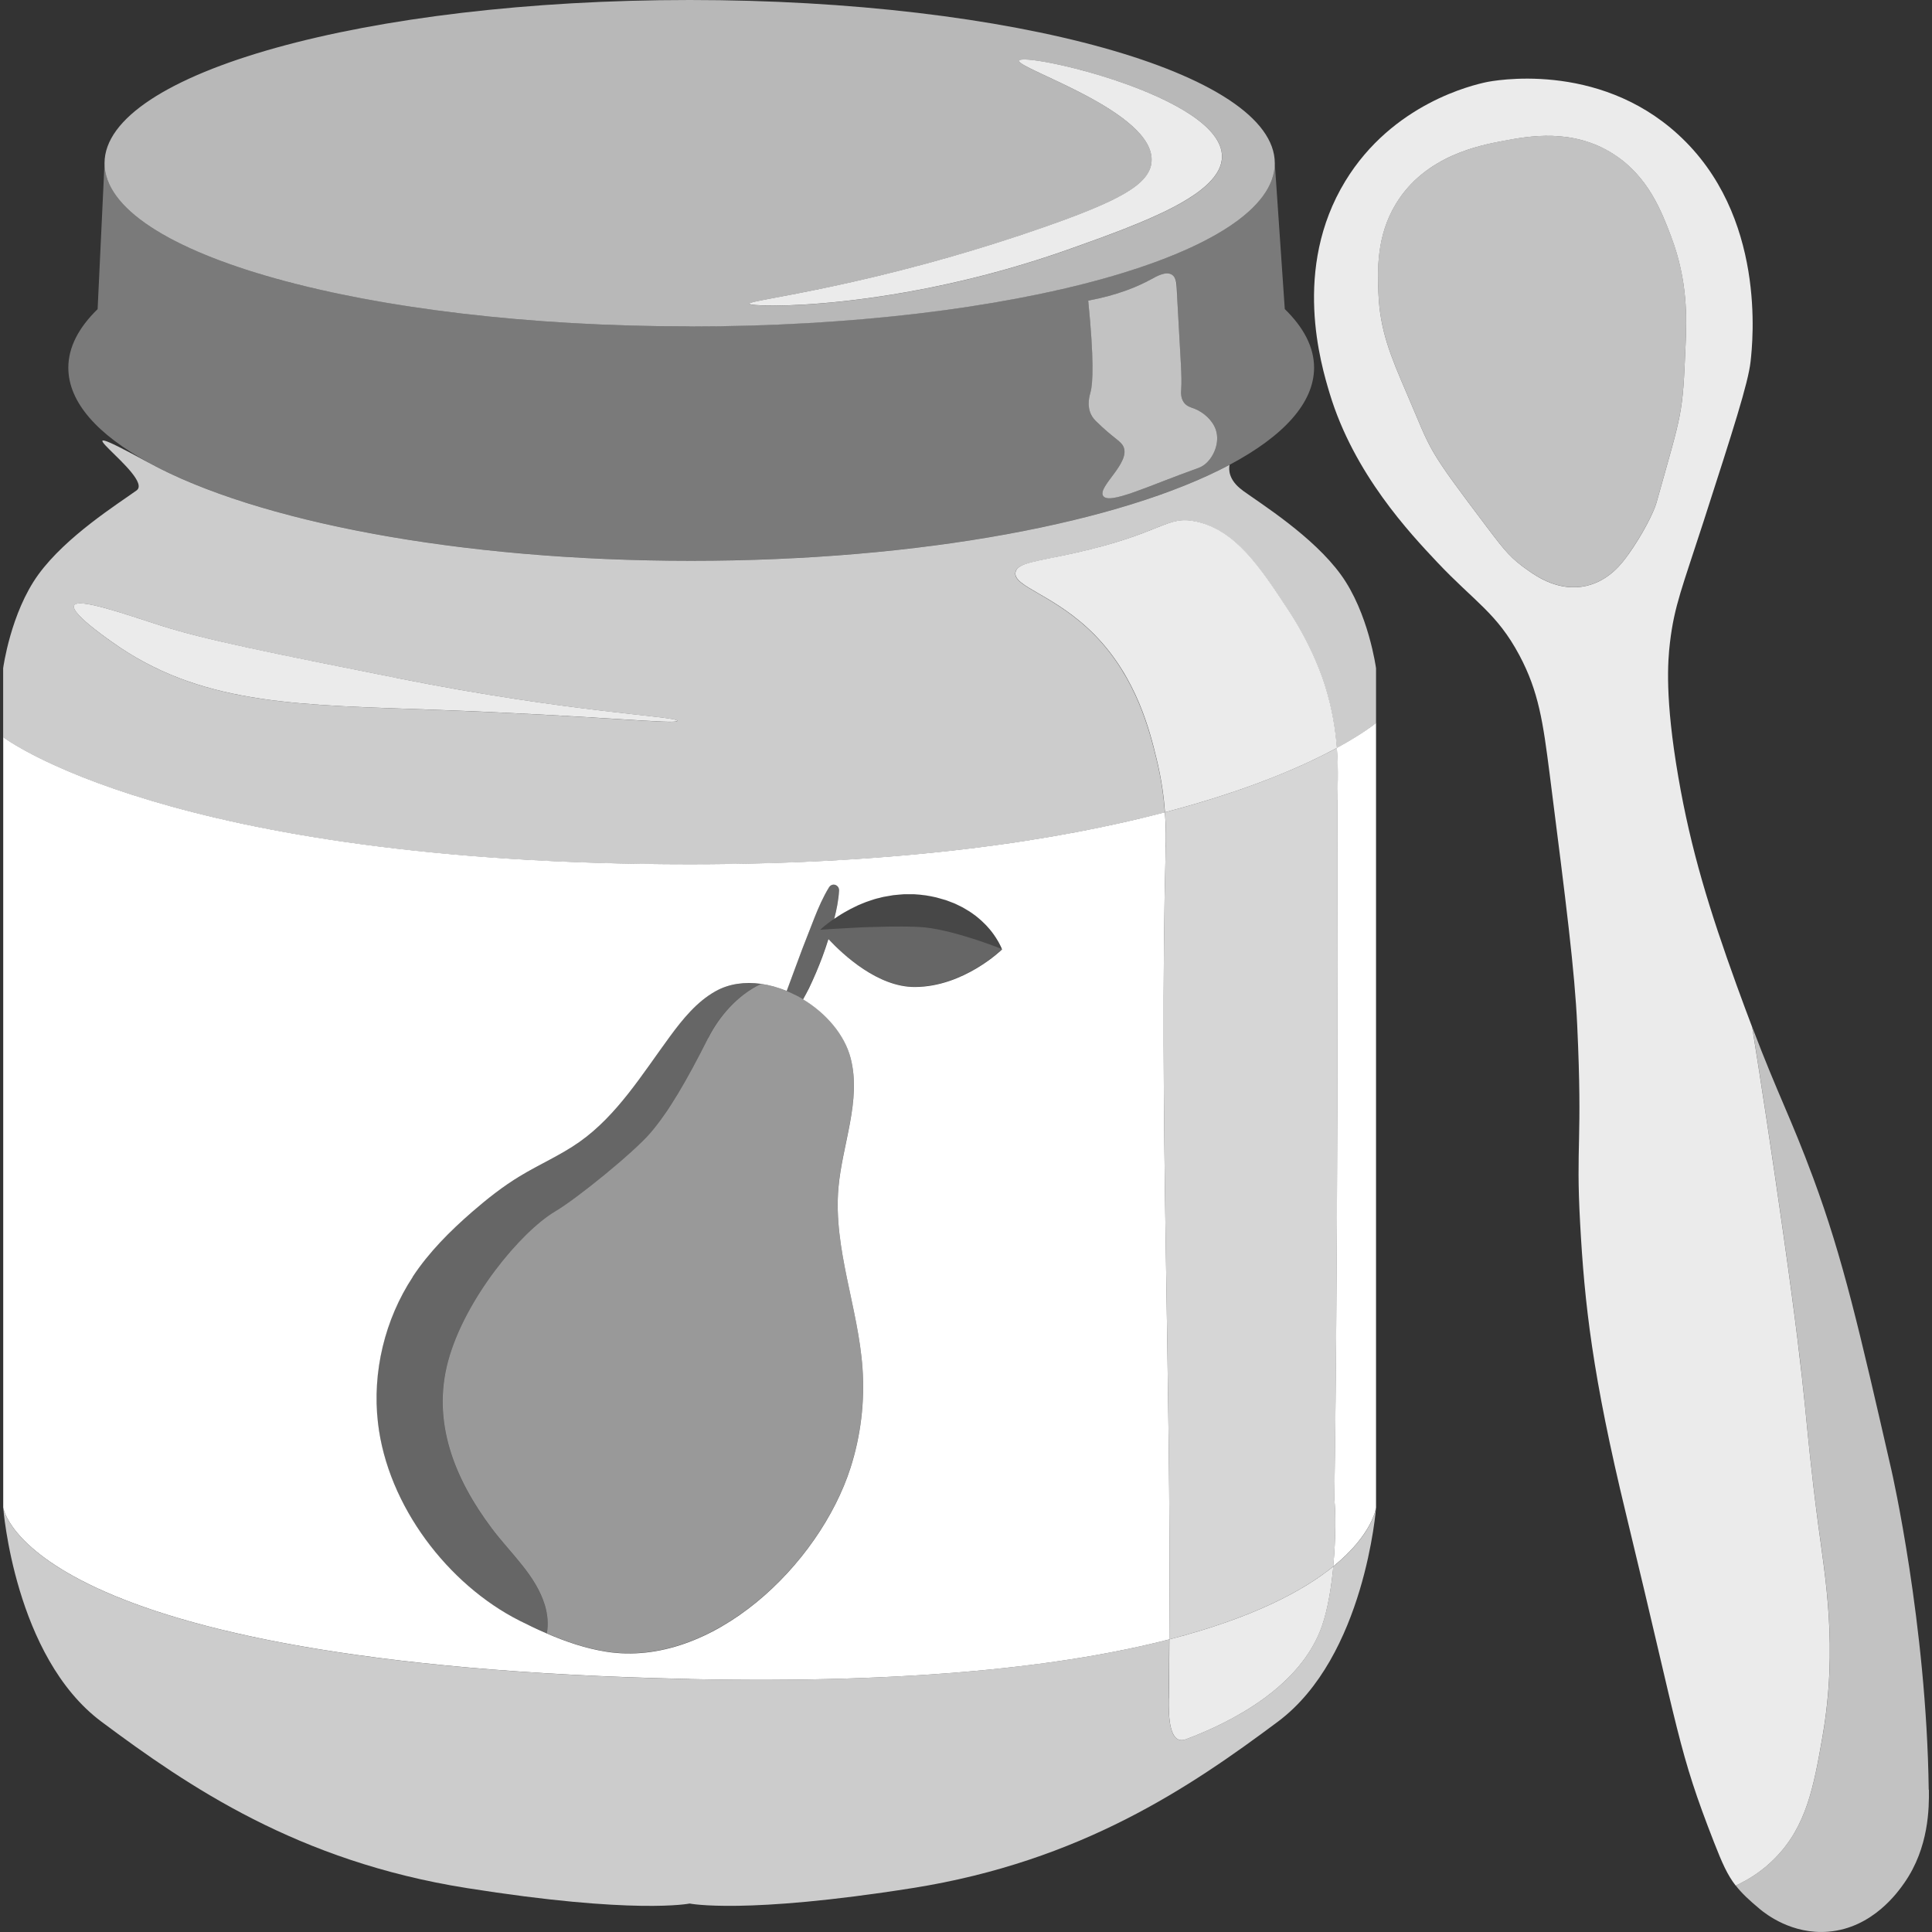 <svg viewBox="0 0 300 300" xmlns="http://www.w3.org/2000/svg"><rect x="0" y="0" width="300" height="300" fill="#333333" stroke="none"/><g fill="#fff"><path d="m 207.03 243.24 c -.3 3.24 -.85 6.58 -1.74 9.17 -3.28 9.55 -14.12 15.03 -21.14 17.66 -2.61 .98 -2.72 -3.55 -2.67 -6.36 .05 -3.05 .06 -6.1 .08 -9.15 -15.8 4.07 -39.35 6.91 -74.48 6.16 -103.4 -2.19 -106.58 -26.63 -106.58 -26.63 s 1.73 23.16 15.25 33.25 30.5 21.67 56.68 25.83 34.66 2.41 34.66 2.41 8.47 1.74 34.66 -2.41 c 26.18 -4.16 43.16 -15.74 56.68 -25.83 s 15.25 -33.25 15.25 -33.25 -.46 4.14 -6.65 9.16 z" opacity=".75"/><path d="m 192.96 76.15 c -2.24 -1.62 -2.17 -3.3 -2.03 -3.97 -16.76 8.91 -47.93 14.9 -83.61 14.9 -36.08 0 -67.55 -6.13 -84.17 -15.2 s .94 2.19 -1.94 4.27 -10.93 7.12 -15.25 13.06 -5.47 14.55 -5.47 14.55 v 10.71 s 25.72 19.75 106.59 19.75 c 33.24 0 57.15 -3.71 73.8 -8.07 -.17 -2.33 -.54 -5.17 -1.31 -8.3 -1.05 -4.28 -3.06 -12.51 -9.52 -19.16 -6.19 -6.36 -12.82 -7.54 -12.38 -9.82 .29 -1.48 3.19 -1.64 9.05 -2.95 13.98 -3.12 14.34 -5.95 19.04 -4.91 6.11 1.35 9.91 7.12 14.28 13.75 3.75 5.69 5.35 10.63 5.71 11.79 1.1 3.52 1.61 6.8 1.83 9.6 4.23 -2.29 6.09 -3.87 6.09 -3.87 v -8.51 s -1.15 -8.61 -5.47 -14.55 -12.37 -10.98 -15.25 -13.06 z m -125.26 34.08 c -20.81 -.77 -35.55 -.67 -49.03 -9.66 -.75 -.5 -7.78 -5.23 -7.16 -6.54 .6 -1.27 7.98 1.36 13.5 3.13 6.88 2.2 16.98 4.22 37.19 8.24 26.36 5.26 43.02 5.83 42.97 6.54 -.05 .61 -12.21 -.78 -37.46 -1.71 z" opacity=".75"/><path d="m 107.09 260.72 c 35.13 .75 58.68 -2.09 74.48 -6.16 .33 -40.99 -1.64 -82 -.56 -122.98 .03 -1.06 .06 -2.97 -.12 -5.45 -16.65 4.37 -40.56 8.07 -73.8 8.07 -80.87 0 -106.59 -19.74 -106.59 -19.74 v 119.62 s 3.18 24.44 106.59 26.63 z m -43.01 -62.45 c 2.53 -3.84 5.81 -7.11 9.25 -10.1 2.33 -2.02 4.76 -3.94 7.39 -5.53 3.05 -1.85 6.34 -3.26 9.26 -5.32 5.85 -4.13 9.75 -10.52 14.03 -16.35 1.99 -2.71 4.17 -5.4 7.06 -7.03 2.14 -1.21 4.61 -1.51 7.1 -1.17 1.34 .19 2.69 .57 3.99 1.11 .78 -2.18 1.63 -4.35 2.43 -6.56 l 1.88 -4.82 c .64 -1.61 1.33 -3.2 2.26 -4.72 l .01 -.01 c .25 -.41 .77 -.53 1.16 -.27 .27 .17 .41 .48 .39 .79 -.09 1.52 -.38 2.96 -.75 4.38 .07 -.05 .13 -.09 .2 -.13 .13 -.09 .26 -.18 .4 -.27 .15 -.1 .31 -.19 .46 -.29 .15 -.09 .29 -.18 .45 -.27 .17 -.1 .36 -.2 .54 -.3 .16 -.09 .32 -.18 .49 -.27 .19 -.1 .4 -.2 .61 -.3 .18 -.09 .35 -.17 .53 -.26 .21 -.1 .44 -.19 .67 -.28 .19 -.08 .38 -.16 .57 -.23 .24 -.09 .48 -.17 .73 -.25 .2 -.07 .4 -.14 .61 -.2 .25 -.08 .52 -.14 .79 -.2 .21 -.06 .42 -.12 .64 -.16 .28 -.06 .57 -.1 .86 -.15 .22 -.04 .43 -.08 .65 -.11 .31 -.04 .64 -.06 .96 -.09 .21 -.02 .42 -.04 .63 -.05 .36 -.02 .74 0 1.11 0 .18 0 .36 -.01 .55 0 .56 .03 1.14 .09 1.72 .17 h .01 .01 c .58 .09 1.13 .2 1.65 .32 .18 .04 .35 .1 .53 .15 .33 .09 .67 .18 .98 .28 .2 .07 .38 .14 .56 .21 .27 .1 .55 .2 .8 .31 .19 .08 .36 .17 .54 .26 .23 .11 .47 .22 .69 .34 .17 .09 .33 .19 .49 .29 .2 .12 .41 .24 .6 .36 .16 .1 .3 .21 .45 .31 .18 .12 .35 .25 .52 .38 .14 .11 .27 .22 .39 .32 .15 .13 .31 .26 .45 .39 .12 .11 .23 .22 .34 .33 .13 .13 .26 .26 .39 .38 .1 .11 .2 .22 .29 .32 .11 .13 .23 .25 .33 .38 .09 .1 .17 .21 .25 .31 .09 .12 .19 .24 .27 .36 .07 .1 .14 .19 .2 .29 .08 .11 .15 .22 .22 .33 .06 .09 .11 .18 .16 .26 .06 .1 .12 .2 .18 .3 .04 .08 .09 .15 .12 .22 .05 .09 .09 .17 .13 .25 l .09 .18 c .03 .07 .06 .13 .09 .19 .02 .05 .04 .09 .06 .13 .02 .05 .04 .09 .05 .13 .01 .03 .02 .06 .03 .07 0 .01 0 .01 .01 .01 .01 .01 .01 .04 .01 .04 s -5.93 5.82 -13.56 5.83 c -5.71 .01 -11.06 -4.94 -13.4 -7.44 -.29 .92 -.6 1.85 -.94 2.76 -.62 1.65 -1.31 3.28 -2.08 4.88 -.29 .58 -.6 1.15 -.92 1.72 3.56 2.15 6.45 5.48 7.39 9.14 1.69 6.57 -1.31 13.37 -1.9 20.14 -.81 9.41 3.08 18.57 3.74 28 .37 5.2 -.27 10.48 -1.85 15.43 -4.83 15.1 -21.53 31.16 -37.92 28.59 -3.19 -.5 -6.26 -1.54 -9.24 -2.83 -1.44 -.62 -2.85 -1.29 -4.25 -2 -11.06 -5.58 -20.49 -17.81 -21.98 -30.73 -.91 -7.88 1.08 -16.06 5.4 -22.63 z"/><path d="m 207.67 124.21 c .15 72.99 -.48 108.55 -.48 108.55 .22 1.9 .25 6.09 -.17 10.48 6.19 -5.02 6.65 -9.16 6.65 -9.16 v -121.82 s -1.86 1.57 -6.09 3.87 c .3 3.77 .08 6.67 .08 8.08 z"/><path d="m 181.49 263.71 c -.05 2.82 .06 7.34 2.67 6.36 7.02 -2.63 17.86 -8.12 21.14 -17.66 .89 -2.6 1.43 -5.94 1.74 -9.17 -4.6 3.73 -12.37 7.95 -25.46 11.32 -.02 3.05 -.03 6.1 -.08 9.15 z" opacity=".9"/><path d="m 205.77 106.53 c -.36 -1.16 -1.96 -6.1 -5.71 -11.79 -4.37 -6.64 -8.17 -12.4 -14.28 -13.75 -4.7 -1.04 -5.06 1.8 -19.04 4.91 -5.85 1.3 -8.76 1.47 -9.05 2.95 -.44 2.29 6.19 3.46 12.38 9.82 6.46 6.64 8.48 14.88 9.52 19.16 .77 3.14 1.14 5.97 1.31 8.3 13.04 -3.42 21.6 -7.23 26.7 -10 -.22 -2.8 -.73 -6.09 -1.83 -9.6 z" opacity=".9"/><path d="m 181.01 131.58 c -1.08 40.98 .89 81.99 .56 122.98 13.09 -3.37 20.86 -7.59 25.46 -11.32 .41 -4.39 .38 -8.58 .17 -10.48 0 0 .63 -35.57 .48 -108.55 0 -1.41 .22 -4.31 -.08 -8.08 -5.1 2.76 -13.66 6.58 -26.7 10 .18 2.48 .15 4.39 .12 5.45 z" opacity=".8"/><path d="m 107.09 50.69 c 50.18 0 90.85 -11.35 90.86 -25.34 0 -14 -40.68 -25.35 -90.86 -25.35 s -90.86 11.35 -90.86 25.34 c 0 14 40.68 25.34 90.86 25.34 z m 82.67 -26.39 c 0 5.93 -12.46 10.38 -23.49 14.32 -27.02 9.65 -49.86 9.2 -49.92 8.54 -.06 -.61 19.07 -2.58 45.65 -11.84 11.79 -4.11 16.53 -6.68 16.82 -10.19 .63 -7.77 -21.02 -14.49 -20.56 -15.7 .55 -1.43 31.49 5.53 31.5 14.87 z" opacity=".65"/><path d="m 109.98 161.14 c -3.41 6.78 -6.15 11.44 -8.97 14.76 -2.53 2.98 -11.39 10.19 -14.81 12.21 -5.37 3.18 -14.02 13.62 -16.62 23.24 -2.55 9.44 .98 18.26 6.8 26 2.92 3.89 6.83 7.25 8.24 11.95 .41 1.38 .56 2.91 .29 4.32 2.98 1.29 6.05 2.33 9.24 2.83 16.39 2.56 33.1 -13.49 37.92 -28.59 1.58 -4.95 2.22 -10.23 1.85 -15.43 -.66 -9.43 -4.55 -18.59 -3.74 -28 .59 -6.78 3.59 -13.57 1.9 -20.14 -.94 -3.67 -3.83 -6.99 -7.39 -9.14 -.4 -.24 -.81 -.47 -1.22 -.67 -.02 -.01 -.03 -.01 -.05 -.02 -.41 -.21 -.83 -.4 -1.25 -.57 -1.3 -.54 -2.65 -.93 -3.99 -1.11 -3.69 1.73 -6.55 5.11 -8.19 8.37 z" opacity=".5"/><path d="m 80.65 251.63 c 1.4 .7 2.81 1.38 4.25 2 .27 -1.4 .13 -2.93 -.29 -4.32 -1.41 -4.7 -5.31 -8.06 -8.24 -11.95 -5.82 -7.74 -9.35 -16.56 -6.8 -26 2.6 -9.62 11.25 -20.07 16.62 -23.24 3.42 -2.03 12.29 -9.23 14.81 -12.21 2.81 -3.32 5.56 -7.98 8.97 -14.76 1.64 -3.27 4.51 -6.64 8.19 -8.37 -2.49 -.34 -4.96 -.04 -7.1 1.17 -2.89 1.63 -5.07 4.32 -7.06 7.03 -4.28 5.83 -8.18 12.22 -14.03 16.35 -2.92 2.06 -6.21 3.47 -9.26 5.32 -2.63 1.59 -5.06 3.51 -7.39 5.53 -3.45 2.99 -6.72 6.26 -9.25 10.1 -4.32 6.56 -6.31 14.75 -5.4 22.63 1.49 12.93 10.92 25.16 21.98 30.73 z" opacity=".25"/><path d="m 129.33 142.82 c -.12 .08 -.22 .16 -.33 .24 -.12 .09 -.24 .17 -.34 .25 -.1 .07 -.18 .14 -.27 .21 s -.19 .15 -.27 .21 c -.08 .07 -.14 .12 -.21 .18 -.06 .06 -.13 .11 -.19 .16 s -.1 .09 -.15 .13 c -.04 .03 -.08 .07 -.11 .1 -.04 .04 -.07 .07 -.09 .08 l -.01 .01 s .26 -.02 .69 -.05 h .02 c .16 -.01 .34 -.02 .55 -.04 .03 0 .06 0 .1 -.01 .43 -.03 .96 -.06 1.55 -.1 .04 0 .08 -.01 .12 -.01 h .01 c .44 -.03 .91 -.05 1.42 -.08 .03 0 .07 0 .1 -.01 .44 -.02 .91 -.04 1.39 -.07 h .02 c .13 -.01 .26 -.01 .39 -.02 h .01 c .53 -.02 1.07 -.04 1.63 -.06 h .16 .02 c .54 -.02 1.08 -.03 1.63 -.04 l .32 -.01 h .01 c .57 -.01 1.13 -.02 1.69 -.02 h .1 c .62 0 1.22 .01 1.81 .02 h .14 c .53 .01 1.06 .03 1.55 .05 4.85 .25 12.76 3.41 12.77 3.42 0 0 0 -.01 -.01 -.01 -.01 -.02 -.02 -.05 -.03 -.07 -.01 -.03 -.03 -.08 -.05 -.13 -.02 -.04 -.04 -.09 -.06 -.13 -.03 -.06 -.06 -.12 -.09 -.19 -.03 -.06 -.06 -.12 -.09 -.18 -.04 -.08 -.08 -.16 -.13 -.25 -.04 -.07 -.08 -.14 -.12 -.22 -.05 -.09 -.11 -.19 -.18 -.3 -.05 -.08 -.11 -.17 -.16 -.26 -.07 -.11 -.14 -.22 -.22 -.33 -.07 -.1 -.13 -.19 -.2 -.29 -.09 -.12 -.18 -.24 -.27 -.36 -.08 -.1 -.16 -.2 -.25 -.31 -.1 -.12 -.22 -.25 -.33 -.38 -.1 -.11 -.19 -.21 -.29 -.32 -.12 -.13 -.25 -.26 -.39 -.38 -.11 -.11 -.22 -.22 -.34 -.33 -.14 -.13 -.3 -.26 -.45 -.39 -.13 -.11 -.26 -.22 -.39 -.32 -.16 -.13 -.34 -.25 -.52 -.38 -.15 -.1 -.29 -.21 -.45 -.31 -.19 -.12 -.4 -.24 -.6 -.36 -.16 -.1 -.32 -.19 -.49 -.29 -.22 -.12 -.46 -.23 -.69 -.34 -.18 -.09 -.35 -.17 -.54 -.26 -.25 -.11 -.53 -.21 -.8 -.31 -.19 -.07 -.37 -.15 -.56 -.21 -.31 -.1 -.65 -.19 -.98 -.28 -.18 -.05 -.34 -.1 -.53 -.15 -.53 -.13 -1.07 -.23 -1.65 -.32 h -.01 s -.01 0 -.01 0 c -.58 -.09 -1.16 -.14 -1.72 -.17 -.19 -.01 -.37 0 -.55 0 -.37 -.01 -.75 -.02 -1.11 0 -.22 .01 -.42 .04 -.63 .05 -.32 .03 -.65 .04 -.96 .09 -.22 .03 -.43 .07 -.65 .11 -.29 .05 -.58 .09 -.86 .15 -.22 .05 -.43 .11 -.64 .16 -.26 .07 -.53 .13 -.79 .2 -.21 .06 -.41 .14 -.61 .2 -.25 .08 -.49 .16 -.73 .25 -.2 .07 -.38 .16 -.57 .23 -.22 .09 -.45 .18 -.67 .28 -.19 .08 -.36 .17 -.53 .26 -.2 .1 -.41 .2 -.61 .3 -.17 .09 -.33 .18 -.49 .27 -.18 .1 -.37 .2 -.54 .3 -.16 .09 -.3 .18 -.45 .27 -.16 .1 -.32 .19 -.46 .29 -.14 .09 -.27 .18 -.4 .27 -.07 .05 -.13 .09 -.2 .13 -.07 .05 -.14 .1 -.2 .14 l .01 -.01 z" opacity=".1"/><path d="m 123.41 154.46 c .02 .01 .03 .01 .05 .02 .41 .21 .82 .43 1.22 .67 .33 -.56 .64 -1.14 .92 -1.72 .77 -1.6 1.46 -3.23 2.08 -4.88 .34 -.91 .65 -1.83 .94 -2.76 2.34 2.5 7.69 7.45 13.4 7.44 7.64 -.01 13.56 -5.83 13.56 -5.83 s -.01 -.03 -.01 -.04 c 0 0 -7.91 -3.17 -12.77 -3.42 -.49 -.03 -1.01 -.04 -1.55 -.05 -.05 0 -.1 0 -.14 0 -.09 0 -.18 0 -.27 -.01 -.5 -.01 -1.02 -.01 -1.54 -.01 h -.1 c -.56 0 -1.12 .01 -1.69 .02 h -.01 l -.32 .01 c -.04 0 -.07 0 -.11 0 -.51 .01 -1.02 .02 -1.52 .04 h -.02 c -.05 0 -.1 0 -.16 0 -.56 .02 -1.1 .04 -1.63 .06 h -.01 c -.13 .01 -.26 .01 -.39 .02 h -.02 c -.48 .02 -.95 .04 -1.39 .07 -.03 0 -.07 0 -.1 .01 -.51 .03 -.98 .05 -1.42 .08 h -.01 c -.04 0 -.08 0 -.12 .01 -.01 0 -.02 0 -.04 0 -.43 .03 -.83 .05 -1.17 .07 -.12 .01 -.24 .02 -.35 .02 -.03 0 -.07 0 -.1 .01 -.2 .01 -.39 .03 -.55 .04 -.01 0 -.01 0 -.02 0 -.44 .03 -.68 .05 -.69 .05 0 0 .01 0 .01 -.01 .01 -.01 .05 -.05 .09 -.08 .03 -.02 .07 -.06 .11 -.1 s .09 -.08 .15 -.13 c .05 -.05 .12 -.1 .19 -.16 s .13 -.11 .21 -.18 .18 -.14 .27 -.21 .17 -.14 .27 -.21 c .1 -.08 .22 -.17 .34 -.25 .11 -.08 .21 -.16 .33 -.24 .06 -.05 .14 -.09 .2 -.14 .37 -1.42 .67 -2.87 .75 -4.38 .02 -.3 -.12 -.61 -.39 -.79 -.39 -.26 -.91 -.14 -1.16 .27 l -.01 .01 c -.93 1.51 -1.62 3.11 -2.26 4.72 l -1.88 4.82 c -.8 2.21 -1.65 4.38 -2.43 6.56 .42 .17 .84 .37 1.25 .57 v .01 z" opacity=".25"/><path d="m 62.19 105.39 c -20.2 -4.03 -30.31 -6.04 -37.19 -8.24 -5.52 -1.77 -12.9 -4.39 -13.5 -3.13 -.62 1.31 6.41 6.03 7.16 6.54 13.48 8.99 28.23 8.9 49.03 9.66 25.25 .93 37.41 2.31 37.46 1.71 .06 -.71 -16.61 -1.28 -42.97 -6.54 z" opacity=".9"/><path d="m 178.81 25.12 c -.28 3.51 -5.03 6.08 -16.82 10.19 -26.58 9.26 -45.71 11.24 -45.65 11.84 .06 .66 22.9 1.11 49.92 -8.54 11.03 -3.94 23.5 -8.39 23.49 -14.32 -.01 -9.34 -30.95 -16.3 -31.5 -14.87 -.47 1.21 21.19 7.93 20.56 15.7 z" opacity=".9"/><path d="m 199.49 47.99 h .01 l -1.55 -22.65 c 0 14 -40.68 25.34 -90.86 25.34 s -90.86 -11.34 -90.86 -25.34 l -1.07 22.65 h .01 c -2.95 2.87 -4.56 5.93 -4.56 9.11 0 5.37 4.56 10.41 12.55 14.77 16.62 9.08 48.09 15.2 84.17 15.2 35.68 0 66.85 -5.99 83.61 -14.9 8.33 -4.43 13.11 -9.58 13.11 -15.08 0 -3.18 -1.61 -6.24 -4.56 -9.11 z m -12.32 24.05 c -.51 .43 -1 .6 -1.2 .67 -7.63 2.71 -13.8 5.76 -14.69 4.27 -.86 -1.44 4.34 -5.12 3.16 -7.64 -.43 -.92 -1.52 -1.25 -4.24 -3.93 -.2 -.2 -.51 -.51 -.76 -1.01 -.72 -1.46 -.22 -3.06 -.11 -3.48 .4 -1.46 .58 -5.01 -.35 -14.24 4.6 -.86 7.68 -2.17 9.71 -3.28 .82 -.45 2.36 -1.35 3.31 -.73 .8 .52 .78 1.86 .77 3.12 .58 10.85 .76 12.5 .65 14.6 0 .05 -.01 .11 -.01 .21 -.02 .34 -.08 1.19 .42 1.89 .47 .65 1.12 .76 1.76 1.02 1.25 .51 2.71 1.72 3.21 3.25 .63 1.91 -.3 4.15 -1.63 5.28 z" opacity=".35"/><path d="m 185.59 63.51 c -.64 -.26 -1.29 -.37 -1.76 -1.02 -.5 -.7 -.44 -1.55 -.42 -1.89 0 -.07 .01 -.14 .01 -.21 .12 -2.1 -.07 -3.75 -.65 -14.6 -.07 -1.26 .02 -2.6 -.77 -3.12 -.95 -.63 -2.49 .28 -3.31 .73 -2.04 1.11 -5.11 2.42 -9.71 3.28 .92 9.23 .74 12.79 .35 14.24 -.11 .42 -.62 2.03 .11 3.48 .25 .5 .56 .81 .76 1.01 2.72 2.68 3.81 3.01 4.24 3.93 1.18 2.51 -4.01 6.2 -3.16 7.64 .89 1.49 7.06 -1.56 14.69 -4.27 .2 -.07 .69 -.24 1.2 -.67 1.34 -1.13 2.26 -3.37 1.63 -5.28 -.5 -1.53 -1.96 -2.74 -3.21 -3.25 z" opacity=".7"/><path d="m 282.99 269.68 c 2.43 -13.92 .4 -24.89 -.67 -33.01 -2.31 -17.64 -1.38 -16.7 -5.38 -44.9 -1.93 -13.62 -3.56 -24.12 -4.86 -32.27 -.73 -1.92 -1.53 -4.07 -2.43 -6.55 -4.18 -11.57 -7.09 -20.92 -9.05 -32.34 -2.09 -12.14 -1.63 -17.96 -1.29 -20.83 .68 -5.74 1.92 -8.59 5.2 -18.75 4.63 -14.36 6.95 -21.54 7.32 -24.89 .33 -3.01 2.51 -22.72 -11.29 -35.29 -12.56 -11.46 -28.82 -8.29 -29.76 -8.09 -2.05 .44 -14.53 3.3 -21.88 15.36 -8.28 13.58 -3.77 28.52 -2.42 33 3.76 12.46 12.46 21.69 16.7 26.19 5.79 6.14 9.27 7.9 12.76 14.46 2.98 5.6 3.66 10.34 4.69 18.42 2.59 20.38 3.89 30.57 4.28 39.03 .85 18.3 -.24 18.23 .45 30.7 .68 12.49 1.9 23.63 7.15 45.27 8.4 34.68 8.03 36.51 13.65 50.9 1.26 3.22 2.06 5.04 3.36 6.71 2.02 -.95 4.11 -2.23 6.11 -4.27 4.86 -4.94 6 -11.05 7.36 -18.84 z m -30.17 -183.55 c -.82 1.15 -2.87 4.03 -6.52 4.85 -4.18 .95 -7.64 -1.45 -8.94 -2.35 -2.71 -1.88 -3.6 -2.98 -6.33 -6.59 -9.81 -12.99 -8.57 -11.61 -12.61 -20.99 -2.49 -5.78 -4.16 -9.77 -4.38 -15.55 -.13 -3.53 -.34 -8.83 2.73 -13.87 4.55 -7.48 13.05 -9.08 16.76 -9.77 3.77 -.71 10.68 -2.01 17.03 2.08 5.39 3.46 7.46 8.92 8.95 12.85 2.59 6.84 2.4 12.74 2.23 16.69 -.48 11.23 -.47 10.09 -4.52 24.57 -.42 1.5 -2.16 4.95 -4.4 8.09 z" opacity=".9"/><path d="m 299.49 277.91 c -.33 -25.76 -5.77 -49.55 -5.77 -49.55 -5.03 -21.98 -7.55 -32.96 -12.14 -45.38 -3.54 -9.55 -5.36 -12.64 -9.49 -23.48 1.3 8.15 2.93 18.65 4.86 32.27 4 28.2 3.06 27.26 5.38 44.9 1.07 8.12 3.1 19.09 .67 33.01 -1.36 7.8 -2.51 13.9 -7.36 18.84 -2 2.04 -4.09 3.32 -6.11 4.27 .9 1.16 2.04 2.24 3.75 3.66 .89 .74 4.97 3.97 10.63 3.5 6.89 -.57 10.82 -6.19 11.79 -7.57 3.85 -5.51 3.85 -11.71 3.82 -14.48 z" opacity=".7"/><path d="m 259.51 36.78 c -1.49 -3.93 -3.56 -9.39 -8.95 -12.85 -6.35 -4.08 -13.26 -2.78 -17.03 -2.08 -3.71 .7 -12.21 2.3 -16.76 9.77 -3.07 5.04 -2.87 10.34 -2.73 13.87 .22 5.77 1.89 9.77 4.38 15.55 4.04 9.38 2.8 8 12.61 20.99 2.73 3.61 3.62 4.72 6.33 6.59 1.3 .9 4.76 3.29 8.94 2.35 3.65 -.82 5.7 -3.7 6.52 -4.85 2.24 -3.14 3.98 -6.59 4.4 -8.09 4.05 -14.48 4.04 -13.34 4.52 -24.57 .17 -3.96 .36 -9.85 -2.23 -16.69 z" opacity=".7"/></g></svg>